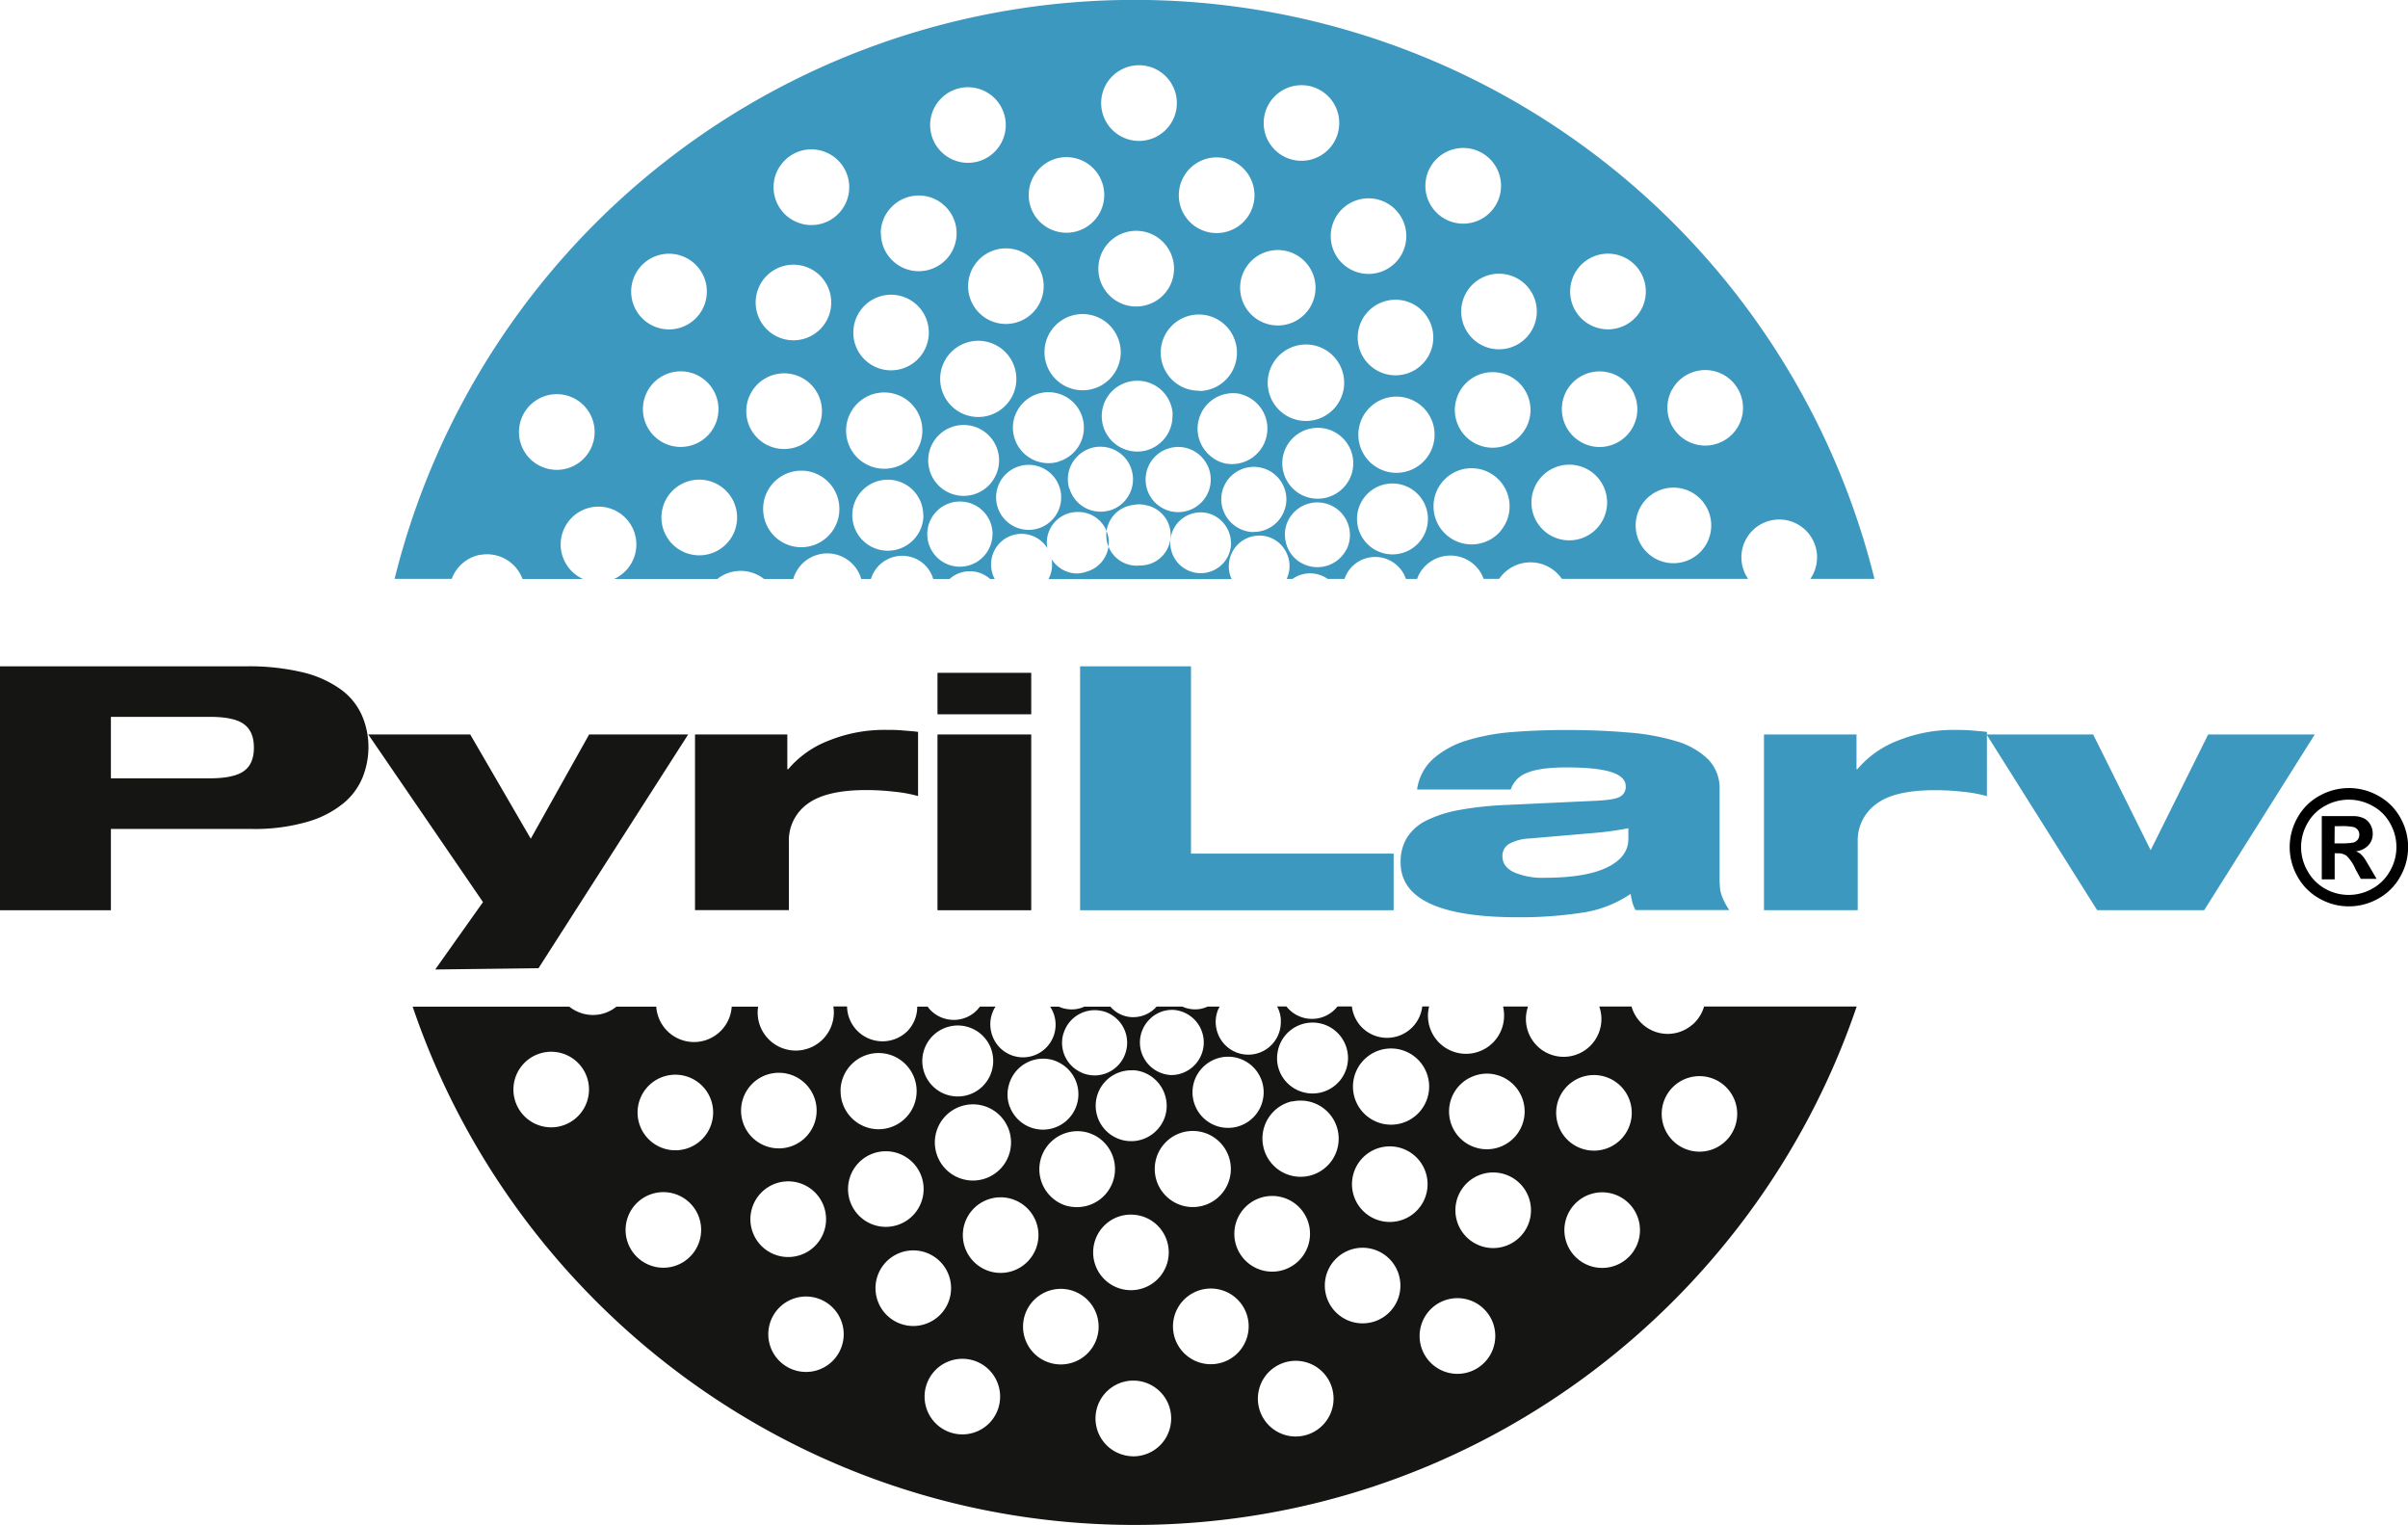 <?xml version="1.0" encoding="UTF-8"?>
<svg xmlns="http://www.w3.org/2000/svg" viewBox="0 0 554.35 350.99">
  <defs>
    <style>.cls-1{fill:#3d98bf;}.cls-2{fill:#151514;}</style>
  </defs>
  <title>Zasób 2</title>
  <g id="Warstwa_2" data-name="Warstwa 2">
    <g id="Warstwa_1-2" data-name="Warstwa 1">
      <path class="cls-1" d="M119.49,98.92a8.71,8.71,0,1,1,8.17,9.21,8.69,8.69,0,0,1-8.17-9.21m26.26-34.56a8.71,8.71,0,1,1,5.47,11,8.71,8.71,0,0,1-5.47-11m19.32,32.21a8.7,8.7,0,1,1-6-10.77,8.72,8.72,0,0,1,6,10.77m4.32,24.81a8.71,8.71,0,1,1-6.15-10.68,8.72,8.72,0,0,1,6.15,10.68M173,90.24a8.71,8.71,0,1,1,3.1,11.91A8.7,8.7,0,0,1,173,90.24m2.22-25.12a8.7,8.7,0,1,1,2.94,11.95,8.7,8.7,0,0,1-2.94-11.95m4.33-26.85a8.7,8.7,0,0,1,7.18-3.89,8.81,8.81,0,0,1,4.87,1.45,8.71,8.71,0,1,1-12.06,2.44m16.91,38.24a8.69,8.69,0,0,1,8.71-8.67h0a8.7,8.7,0,0,1-.07,17.4h0a8.69,8.69,0,0,1-8.65-8.73Zm6.31-22.8a8.6,8.6,0,0,1,2.56-6.13A8.69,8.69,0,0,1,211.48,45h.07a8.71,8.71,0,1,1-8.75,8.75v-.07ZM217,22.33a8.7,8.7,0,1,1-.61,12.29A8.68,8.68,0,0,1,217,22.33m24.17,15A8.7,8.7,0,1,1,238,49.26a8.71,8.71,0,0,1,3.15-11.9M258.19,16a8.71,8.71,0,1,1-3.7,11.75A8.7,8.7,0,0,1,258.19,16M277.7,36.56a8.71,8.71,0,1,1-6,10.73,8.72,8.72,0,0,1,6-10.73m19.84-16.7a8.7,8.7,0,1,1-6.38,10.51,8.72,8.72,0,0,1,6.38-10.51M315,45.65a8.7,8.7,0,1,1-8.65,8.75A8.7,8.7,0,0,1,315,45.65M329.7,79.81a8.7,8.7,0,1,1-6.31-10.56,8.71,8.71,0,0,1,6.31,10.56M337,34.06a8.71,8.71,0,1,1-8.86,8.56A8.72,8.72,0,0,1,337,34.06m16.52,39.79a8.7,8.7,0,1,1-6.28-10.58,8.7,8.7,0,0,1,6.28,10.58M367,109.11a8.71,8.71,0,1,1-12.3.83,8.71,8.71,0,0,1,12.3-.83m-6.45-19a8.7,8.7,0,1,1,7.78,12.78h0a8.72,8.72,0,0,1-7.77-12.78m1.25-25.43a8.71,8.71,0,1,1,5.94,10.78,8.7,8.7,0,0,1-5.94-10.78M391,114.41a8.7,8.7,0,1,1-12.29.79,8.7,8.7,0,0,1,12.29-.79m-6.06-24.73a8.7,8.7,0,0,1,16.32,4.26v0a8.61,8.61,0,0,1-1.08,4.13,8.72,8.72,0,0,1-7.67,4.49h-.05a8.71,8.71,0,0,1-7.52-12.92m-33.61,8.77a8.71,8.71,0,0,1-16.41-3.91v-.05a8.89,8.89,0,0,1,1-4.13,8.7,8.7,0,0,1,7.57-4.66h.09a8.84,8.84,0,0,1,4.11,1,8.7,8.7,0,0,1,3.65,11.75m-5.89,23.83a8.77,8.77,0,1,1-6.53-14.47h0a8.77,8.77,0,0,1,6.5,14.47m-16.11-18.23a8.77,8.77,0,1,1-3.88-11.78,8.75,8.75,0,0,1,3.88,11.78m-2.68,20.89a8.16,8.16,0,1,1-.62-11.53,8.15,8.15,0,0,1,.62,11.53m-16-14.54a8.2,8.2,0,0,1-11,3.54,8.22,8.22,0,0,1-4.39-6.45,8.17,8.17,0,1,1,15.39,2.94m-.63,16a7.5,7.5,0,0,1-10,3.4A7.26,7.26,0,0,1,296.9,127a7.74,7.74,0,0,1-1.09-3.75,5,5,0,0,1,0-.77,7.77,7.77,0,0,1,.28-1.5,7,7,0,0,1,.45-1.15A7.49,7.49,0,1,1,310,126.46m-21.48-4a6.54,6.54,0,0,1-1.5-.18,7.56,7.56,0,0,1-3.61-2,7.7,7.7,0,0,1-1.67-2.47,7.38,7.38,0,0,1-.41-4.52,7.5,7.5,0,0,1,14.81,1.49,7.84,7.84,0,0,1-.18,1.78,2.86,2.86,0,0,1-.16.52,7.46,7.46,0,0,1-7.29,5.35M283.4,125a6.64,6.64,0,0,1-.15,1.39,7.85,7.85,0,0,1-.4,1.3,7,7,0,1,1-6.45-9.76h0a6.9,6.9,0,0,1,1.41.15,6.83,6.83,0,0,1,3.3,1.73,7.3,7.3,0,0,1,1.83,2.74c.08.25.16.51.23.76a6.35,6.35,0,0,1,.2,1.64v0Zm-17-8.88a7.51,7.51,0,0,1,.9-12.13,7.72,7.72,0,0,1,3.64-1.11,7.54,7.54,0,0,1,4.79,1.5,7.82,7.82,0,0,1,2.13,2.51,7.24,7.24,0,0,1,.86,3.21,7.48,7.48,0,0,1-7.21,7.77,7.33,7.33,0,0,1-5.11-1.77m-3.86,14.05a7,7,0,0,1-1.71-13.91,8.07,8.07,0,0,1,1.1-.14,6.06,6.06,0,0,1,1.81.17,7,7,0,0,1-1.2,13.89m-16.38-17.69a7.45,7.45,0,0,1,.69-5.92,7.72,7.72,0,0,1,4.32-3.42,7.48,7.48,0,0,1,2.42-.3,7.56,7.56,0,0,1,3.77,1.16,7.45,7.45,0,0,1,3.15,4.17,7.57,7.57,0,0,1,.32,2.18v.07a7.52,7.52,0,0,1-2.72,5.69,7.35,7.35,0,0,1-2.61,1.38l-.29.07a7.48,7.48,0,0,1-9-5.09m11.39-34a9.51,9.51,0,0,1,.41,2.6,8.8,8.8,0,0,1-3,6.6,9.79,9.79,0,0,1-1.39,1,8.26,8.26,0,0,1-1.78.77,8.77,8.77,0,1,1,5.75-11M264,70.2a8.71,8.71,0,1,1,5.93-10.78A8.7,8.7,0,0,1,264,70.2m5.91,25.22a8.16,8.16,0,0,1-4,7.39,8,8,0,0,1-2.13.89,8.23,8.23,0,0,1-2.91.18,8.15,8.15,0,0,1-4.63-14.07,7.48,7.48,0,0,1,1.77-1.23,8,8,0,0,1,3.45-.93,8.16,8.16,0,0,1,5.75,2l.34.33a8.12,8.12,0,0,1,2.42,5.45m6.3-5.5a8.77,8.77,0,1,1,8.48-9.07A8.78,8.78,0,0,1,276.18,90m9.51.75a8.17,8.17,0,0,1-3.64,15.92A7.78,7.78,0,0,1,278.7,105a8.47,8.47,0,0,1-1.85-2.15,8.05,8.05,0,0,1-.94-6,8.15,8.15,0,0,1,9.78-6.14m23.75-2.41a8.23,8.23,0,0,1-.22,1.76,8.8,8.8,0,1,1,.22-1.78m-6.59-22a8.68,8.68,0,1,1,0-.09Zm-59.17,40A8.19,8.19,0,0,1,233.55,96a10.36,10.36,0,0,1,.41-1,8.16,8.16,0,1,1,14.27,7.84,8.1,8.1,0,0,1-4.55,3.4m-.22,11.68a7.51,7.51,0,0,1-2.49,2.78l-.34.22a7.5,7.5,0,0,1-11.31-6.7,7.69,7.69,0,0,1,.65-2.8,7.49,7.49,0,1,1,13.49,6.5M227.1,58.4a8.7,8.7,0,1,1-3,11.93,8.71,8.71,0,0,1,3-11.93m5.58,24.22a8.81,8.81,0,0,1,.78,7.57c-.07.2-.16.39-.24.59a8.77,8.77,0,1,1-.54-8.16M226,113a8.16,8.16,0,1,1,3.95-6.1,7.9,7.9,0,0,1-.6,2.24A8.17,8.17,0,0,1,226,113m2.48,9.91a7.41,7.41,0,0,1-.33,2.19,7.5,7.5,0,1,1-7.24-9.66H221a7.49,7.49,0,0,1,7.5,7.43ZM197.26,93a8.78,8.78,0,1,1,.18,12.41A8.78,8.78,0,0,1,197.26,93m15.32,25.61a8.12,8.12,0,0,1-2.37,5.72,8.18,8.18,0,0,1-14-5.68v-.07a8.11,8.11,0,0,1,2.37-5.76,8.22,8.22,0,0,1,5.76-2.41h0a8.16,8.16,0,0,1,8.2,8.07Zm-19.35-1.34a8.64,8.64,0,0,1-1.1,4.17,8.77,8.77,0,0,1-16.44-4.3V117a8.56,8.56,0,0,1,1.1-4.14,8.76,8.76,0,0,1,7.72-4.52h.05a8.57,8.57,0,0,1,4.15,1.1,8.79,8.79,0,0,1,4.52,7.75Zm-82.81,10.48a8.7,8.7,0,0,1,9.87,5.52h13.93a8.71,8.71,0,1,1,7.13,0h23.77a8.72,8.72,0,0,1,10.78,0h6.71a7.7,7.7,0,0,1,.75-1.76,8.14,8.14,0,0,1,14.91,1.76h2.24a6.51,6.51,0,0,1,.67-1.57,7.52,7.52,0,0,1,10.25-2.78,7.41,7.41,0,0,1,3.41,4.35h3.76a7,7,0,0,1,9.34,0H229a6.79,6.79,0,0,1-.67-1.79c-.07-.32-.12-.66-.16-1a7.44,7.44,0,0,1,.29-2.61,7,7,0,0,1,3.12-4A7,7,0,0,1,241,126l.12.18a7.1,7.1,0,0,1,.16-3.28,8.33,8.33,0,0,1,.39-1,7,7,0,0,1,2.68-3,7.64,7.64,0,0,1,1.64-.75,7.35,7.35,0,0,1,2.07-.3h0a7,7,0,0,1,2,13.76A7.37,7.37,0,0,1,248,132h-.05a7,7,0,0,1-5.73-3.1l-.14-.21a7.26,7.26,0,0,1-.17,3.31,7.75,7.75,0,0,1-.54,1.3h42.16a7.4,7.4,0,0,1-.45-1.3,7.15,7.15,0,0,1,.35-4.39l.19-.41A7,7,0,0,1,293,124a6.85,6.85,0,0,1,2.79,2.56,7,7,0,0,1,.88,5.38,7.3,7.3,0,0,1-.46,1.31h1.35a7,7,0,0,1,8.08,0h3.88a7.46,7.46,0,0,1,12-3.19,7.2,7.2,0,0,1,2.13,3.19h2.58a8,8,0,0,1,3.13-4,8.16,8.16,0,0,1,11.32,2.25,7.76,7.76,0,0,1,.86,1.73h3.59a8.75,8.75,0,0,1,14.42,0v0h42.88a8.71,8.71,0,1,1,14.34,0h14.75a175.5,175.5,0,0,0-340.68,0H104a8.71,8.71,0,0,1,6.45-5.52"></path>
      <path class="cls-2" d="M395.43,264a8.56,8.56,0,0,1-4.11,1.08h-.06a8.69,8.69,0,1,1,4.17-1.08M371.25,291.5a8.7,8.7,0,1,1,5.95-10.77,8.7,8.7,0,0,1-5.95,10.77m-13-35.49V256a8.7,8.7,0,1,1,1,4.2,8.8,8.8,0,0,1-1-4.12M345.9,287a8.7,8.7,0,1,1,6.28-10.58A8.7,8.7,0,0,1,345.9,287m-10.24,29.22a8.71,8.71,0,1,1,8.57-8.86,8.71,8.71,0,0,1-8.57,8.86M322.07,281a8.7,8.7,0,1,1,6.31-10.56A8.69,8.69,0,0,1,322.07,281m-8.43,23.6a8.7,8.7,0,1,1,8.75-8.65,8.69,8.69,0,0,1-8.75,8.65M306.75,324a8.71,8.71,0,1,1-6.4-10.53,8.7,8.7,0,0,1,6.4,10.53m-19.62-16.35a8.71,8.71,0,1,1-6-10.73,8.69,8.69,0,0,1,6,10.73m-18.5,22.89a8.72,8.72,0,0,1-7.58,4.67,9.15,9.15,0,0,1-4.17-1,8.71,8.71,0,1,1,11.75-3.69m-28.79-17.64a8.7,8.7,0,1,1,11.9-3.15,8.71,8.71,0,0,1-11.9,3.15M228,327.3a8.7,8.7,0,1,1-.61-12.29A8.73,8.73,0,0,1,228,327.3m-17.77-22.09a8.71,8.71,0,0,1-8.68-8.67v-.1a8.7,8.7,0,1,1,14.86,6.21,8.76,8.76,0,0,1-6.15,2.56Zm-15-31.48a8.69,8.69,0,0,1,8.64-8.74h.05a8.7,8.7,0,1,1-8.69,8.74m-1,33.49a8.68,8.68,0,1,1-1.43-4.89,8.67,8.67,0,0,1,1.43,4.89v0ZM174,285.12a8.71,8.71,0,1,1,12,2.94,8.71,8.71,0,0,1-12-2.94m.9-37a8.7,8.7,0,1,1-3.1,11.92,8.72,8.72,0,0,1,3.1-11.92m18.6,2.88a8.76,8.76,0,0,1,8.87-8.62h0a8.77,8.77,0,0,1-.24,17.54h0a8.76,8.76,0,0,1-8.61-8.87v0Zm20-11A8.16,8.16,0,0,1,228,241a8.26,8.26,0,0,1,.59,2.27A8.16,8.16,0,1,1,213.5,240M232,259.39a5.17,5.17,0,0,1,.23.59,8.77,8.77,0,1,1-3.67-4.5,8.64,8.64,0,0,1,3.42,3.91m5.84,29.37a8.7,8.7,0,1,1-3-11.94,8.68,8.68,0,0,1,3,11.94m-5.5-39.26A8.16,8.16,0,0,1,242.41,244a8.66,8.66,0,0,1,2.12,1,8.16,8.16,0,1,1-11.84,10.27,9.31,9.31,0,0,1-.4-1,8,8,0,0,1,0-4.66m12.56-11.78a7.51,7.51,0,0,1,9-5.09l.29.07a7.39,7.39,0,0,1,2.61,1.4,7.5,7.5,0,0,1,2.4,8,7.5,7.5,0,0,1-6.92,5.32h-.19a7.72,7.72,0,0,1-2.21-.32,7.24,7.24,0,0,1-1.58-.7,7.46,7.46,0,0,1-3.43-8.64m15.94,8.46a8,8,0,0,1,1.64.23,8.25,8.25,0,0,1,6.18,8.28,8,8,0,0,1-2.42,5.45l-.34.32a8.14,8.14,0,0,1-9.2,1.12,8.15,8.15,0,0,1-.44-14.2,8.29,8.29,0,0,1,3.3-1.12,8.62,8.62,0,0,1,1.26-.05m4.3-12.14a8,8,0,0,1,2.86-1.52,7.65,7.65,0,0,1,2.26-.25,7.51,7.51,0,0,1-.56,15,6.75,6.75,0,0,1-1-.12,7.24,7.24,0,0,1-2.61-1,7.49,7.49,0,0,1-.9-12.11m.75,34.55a8.76,8.76,0,1,1,8.46,9.06,8.78,8.78,0,0,1-8.46-9.06M248,277.85h-.16a9,9,0,0,1-2.54-.38,8.77,8.77,0,0,1,5.23-16.74,10.17,10.17,0,0,1,1.78.77,8.34,8.34,0,0,1,1.39,1,8.76,8.76,0,0,1-5.7,15.35m4,8a8.68,8.68,0,0,1,8.15-6.28h.07a9.49,9.49,0,0,1,2.56.34,8.7,8.7,0,1,1-10.78,5.94m28.87-42.41a8.19,8.19,0,1,1-5.2,3.81,8.64,8.64,0,0,1,1.85-2.15,8.38,8.38,0,0,1,3.35-1.66M301.58,284a8.71,8.71,0,1,1-8.68-8.72,8.69,8.69,0,0,1,8.68,8.72m-4.14-30.45A8.77,8.77,0,1,1,290.85,264a8.78,8.78,0,0,1,6.59-10.51M294,243.33a3.28,3.28,0,0,1,.05-.63,8.16,8.16,0,1,1,11.84,8.09,8.19,8.19,0,0,1-11-3.52,8,8,0,0,1-.89-3.9Zm22.29-1.06a8.77,8.77,0,1,1-3.88,11.79,8.78,8.78,0,0,1,3.88-11.79m22,5.85a8.69,8.69,0,0,1,4.13-1h0a8.71,8.71,0,0,1,8.57,8.76v.1a8.7,8.7,0,1,1-12.75-7.85m-180.4,16.31a8.7,8.7,0,1,1,6-10.77,8.71,8.71,0,0,1-6,10.77m-2.34,26.9a8.7,8.7,0,1,1,5.47-11,8.72,8.72,0,0,1-5.47,11m-28.1-31.87a8.7,8.7,0,1,1,8.18-9.21,8.72,8.72,0,0,1-8.18,9.21m262.28-23.69a8.65,8.65,0,0,1-14.08-4.11h-7.43a8.69,8.69,0,1,1-16.39,0h-5.75a9.84,9.84,0,0,1,.22,1.78v.05A8.76,8.76,0,1,1,329,231.66h-1.58a8.16,8.16,0,0,1-14.2,4.49,8.3,8.3,0,0,1-2-4.49H307.9a7.31,7.31,0,0,1-2.54,2.08,7.49,7.49,0,0,1-9.21-2.08H294a6.6,6.6,0,0,1,.57,1.37,4.1,4.1,0,0,1,.14.53,8,8,0,0,1,.15,1c0,.27,0,.54,0,.8a7.49,7.49,0,0,1-14.81,1.49,7.38,7.38,0,0,1,.4-4.52,6.61,6.61,0,0,1,.34-.64H278a7.63,7.63,0,0,1-1.44.49,6.83,6.83,0,0,1-1.41.15h0a7,7,0,0,1-2.95-.64h-5.94a7.86,7.86,0,0,1-.64.65,7.2,7.2,0,0,1-5,1.78,5.8,5.8,0,0,1-1.1-.13,7,7,0,0,1-3.18-1.56,6.12,6.12,0,0,1-.71-.73h-6a6.86,6.86,0,0,1-2.86.64h-.05a7.46,7.46,0,0,1-2.07-.3,7.54,7.54,0,0,1-.9-.34h-2a4.68,4.68,0,0,1,.38.64,7.5,7.5,0,1,1-13.5,6.51,7.73,7.73,0,0,1-.64-2.8,7.49,7.49,0,0,1,1-4.06l.22-.3h-3.61c-.24.3-.48.6-.76.89a7.42,7.42,0,0,1-5.28,2.17h-.06a7.48,7.48,0,0,1-5.26-2.22,7.59,7.59,0,0,1-.69-.83h-2.39a8.05,8.05,0,0,1-2.4,5.77A8.17,8.17,0,0,1,195,231.66h-3.15a8.77,8.77,0,1,1-17.43,1.47v0a7.64,7.64,0,0,1,.12-1.42h-6.09a8.7,8.7,0,0,1-17.08,1.71,8.05,8.05,0,0,1-.29-1.71h-9.18a8.52,8.52,0,0,1-5.31,1.91,8.7,8.7,0,0,1-5.52-1.91H95C118.47,300.93,184.16,351,261.2,351s142.72-50.08,166.23-119.33H392.3a8.75,8.75,0,0,1-2.61,4.13"></path>
      <path d="M537.44,194.12h1.19a15.57,15.57,0,0,0,3.16-.19,1.91,1.91,0,0,0,1-.69,1.86,1.86,0,0,0,.35-1.12,1.82,1.82,0,0,0-.33-1.08,1.86,1.86,0,0,0-1-.68,14,14,0,0,0-3.15-.2h-1.19Zm-2.94,8.22V187.85h2.94c2.76,0,4.3,0,4.63,0a5.62,5.62,0,0,1,2.26.57,3.71,3.71,0,0,1,1.36,1.39,4,4,0,0,1,.54,2.09,3.79,3.79,0,0,1-1,2.67,4.76,4.76,0,0,1-2.88,1.39,3.47,3.47,0,0,1,1,.54,6.11,6.11,0,0,1,1,1.12c.1.13.45.72,1.06,1.75l1.71,2.92h-3.64L542.23,200a9.46,9.46,0,0,0-2-3,3.32,3.32,0,0,0-2-.6h-.76v6H534.5Zm6.19-18.28a11.19,11.19,0,0,0-5.4,1.41,10.14,10.14,0,0,0-4.07,4,10.94,10.94,0,0,0,0,11,10.38,10.38,0,0,0,4,4.06,11,11,0,0,0,10.94,0,10.4,10.4,0,0,0,4.05-4.06,11,11,0,0,0,0-11,10,10,0,0,0-4.08-4,11.25,11.25,0,0,0-5.4-1.41m0-2.67a13.71,13.71,0,0,1,6.74,1.76,12.73,12.73,0,0,1,5.08,5,13.69,13.69,0,0,1,0,13.66,12.86,12.86,0,0,1-5,5,13.78,13.78,0,0,1-6.81,1.81,13.59,13.59,0,0,1-6.8-1.81,12.86,12.86,0,0,1-5-5,13.69,13.69,0,0,1,0-13.66,12.75,12.75,0,0,1,5.06-5,13.93,13.93,0,0,1,6.74-1.76"></path>
      <path class="cls-2" d="M215.82,154.87H237.4v9.54H215.82Zm0,14.18H237.4v40.46H215.82Zm-55.84,0h21.27v8h.21a22.92,22.92,0,0,1,9.2-6.53A34.18,34.18,0,0,1,204,168c1.15,0,2.39,0,3.73.12s2.52.18,3.62.34v14.77a32.16,32.16,0,0,0-5.45-1,57,57,0,0,0-6.47-.38c-6.18,0-10.68,1.06-13.54,3.19a10.35,10.35,0,0,0-4.28,8.77v15.67H160V169.05Zm-48.79,38.59-11,15.51,23.78-.29,34.46-53.81h-22.8l-13.44,24-13.94-24H84.78ZM0,153.37H56.62a53.18,53.18,0,0,1,13.19,1.41,24.87,24.87,0,0,1,8.68,3.93,14.73,14.73,0,0,1,4.82,5.94,18.31,18.31,0,0,1,1.51,7.43,18.75,18.75,0,0,1-1.34,6.84,15.19,15.19,0,0,1-4.45,6,23.22,23.22,0,0,1-8.31,4.25A43.73,43.73,0,0,1,57.8,190.8H25.53v18.71H0Zm25.53,25.78H48.26c3.66,0,6.26-.54,7.84-1.64s2.35-2.91,2.35-5.43-.78-4.32-2.35-5.44S51.92,165,48.26,165H25.53v14.15Z"></path>
      <path class="cls-1" d="M457.33,169.05l25.46,40.45h24.64l25.46-40.45H508.35l-13.24,26.64-13.24-26.64H457.33Zm-51.22,0h21.28v8h.2a22.88,22.88,0,0,1,9.21-6.54,34.27,34.27,0,0,1,13.28-2.5c1.16,0,2.41,0,3.73.12s2.52.19,3.6.34v14.78a31.66,31.66,0,0,0-5.45-1,56.64,56.64,0,0,0-6.46-.37c-6.18,0-10.68,1-13.54,3.16a10.33,10.33,0,0,0-4.29,8.77V209.5H406.09V169.05ZM374.9,190.63a71.59,71.59,0,0,1-8.25,1.12L352.1,193a10.69,10.69,0,0,0-4.74,1.27,3.18,3.18,0,0,0-1.48,2.84q0,2.38,2.64,3.66a16.52,16.52,0,0,0,7,1.27c6.31,0,11.12-.78,14.4-2.36s4.95-3.77,4.95-6.6v-2.47Zm-48.67-8.89a11.59,11.59,0,0,1,3.83-7.19,21,21,0,0,1,7.83-4.18,48.94,48.94,0,0,1,10.63-1.9q5.89-.45,12.22-.44c5,0,9.67.19,13.95.56a52.26,52.26,0,0,1,11.16,2,17.64,17.64,0,0,1,7.38,4.18,9.5,9.5,0,0,1,2.64,6.94v20.45a20.85,20.85,0,0,0,.1,2.23,7.08,7.08,0,0,0,.41,1.8,12.59,12.59,0,0,0,.71,1.6,15.89,15.89,0,0,0,1,1.68H376.52a7.48,7.48,0,0,1-.76-1.9,15.7,15.7,0,0,1-.36-1.82,26.74,26.74,0,0,1-11.2,4.33,94.84,94.84,0,0,1-14.76,1.05q-27,0-27-12.61a10.56,10.56,0,0,1,1.53-5.82,11.25,11.25,0,0,1,4.58-3.93,28.87,28.87,0,0,1,7.49-2.35,76.69,76.69,0,0,1,10.22-1.12l21.48-1c2.78-.15,4.57-.47,5.35-1a2.56,2.56,0,0,0,1.17-2.32c0-1.44-1.09-2.53-3.27-3.25s-5.63-1.09-10.37-1.09q-6.12,0-9.06,1.24a6.13,6.13,0,0,0-3.76,3.84H326.23Zm-77.58-28.37h25.53v43.1h46.65v13.05H248.65V153.37Z"></path>
    </g>
  </g>
</svg>
